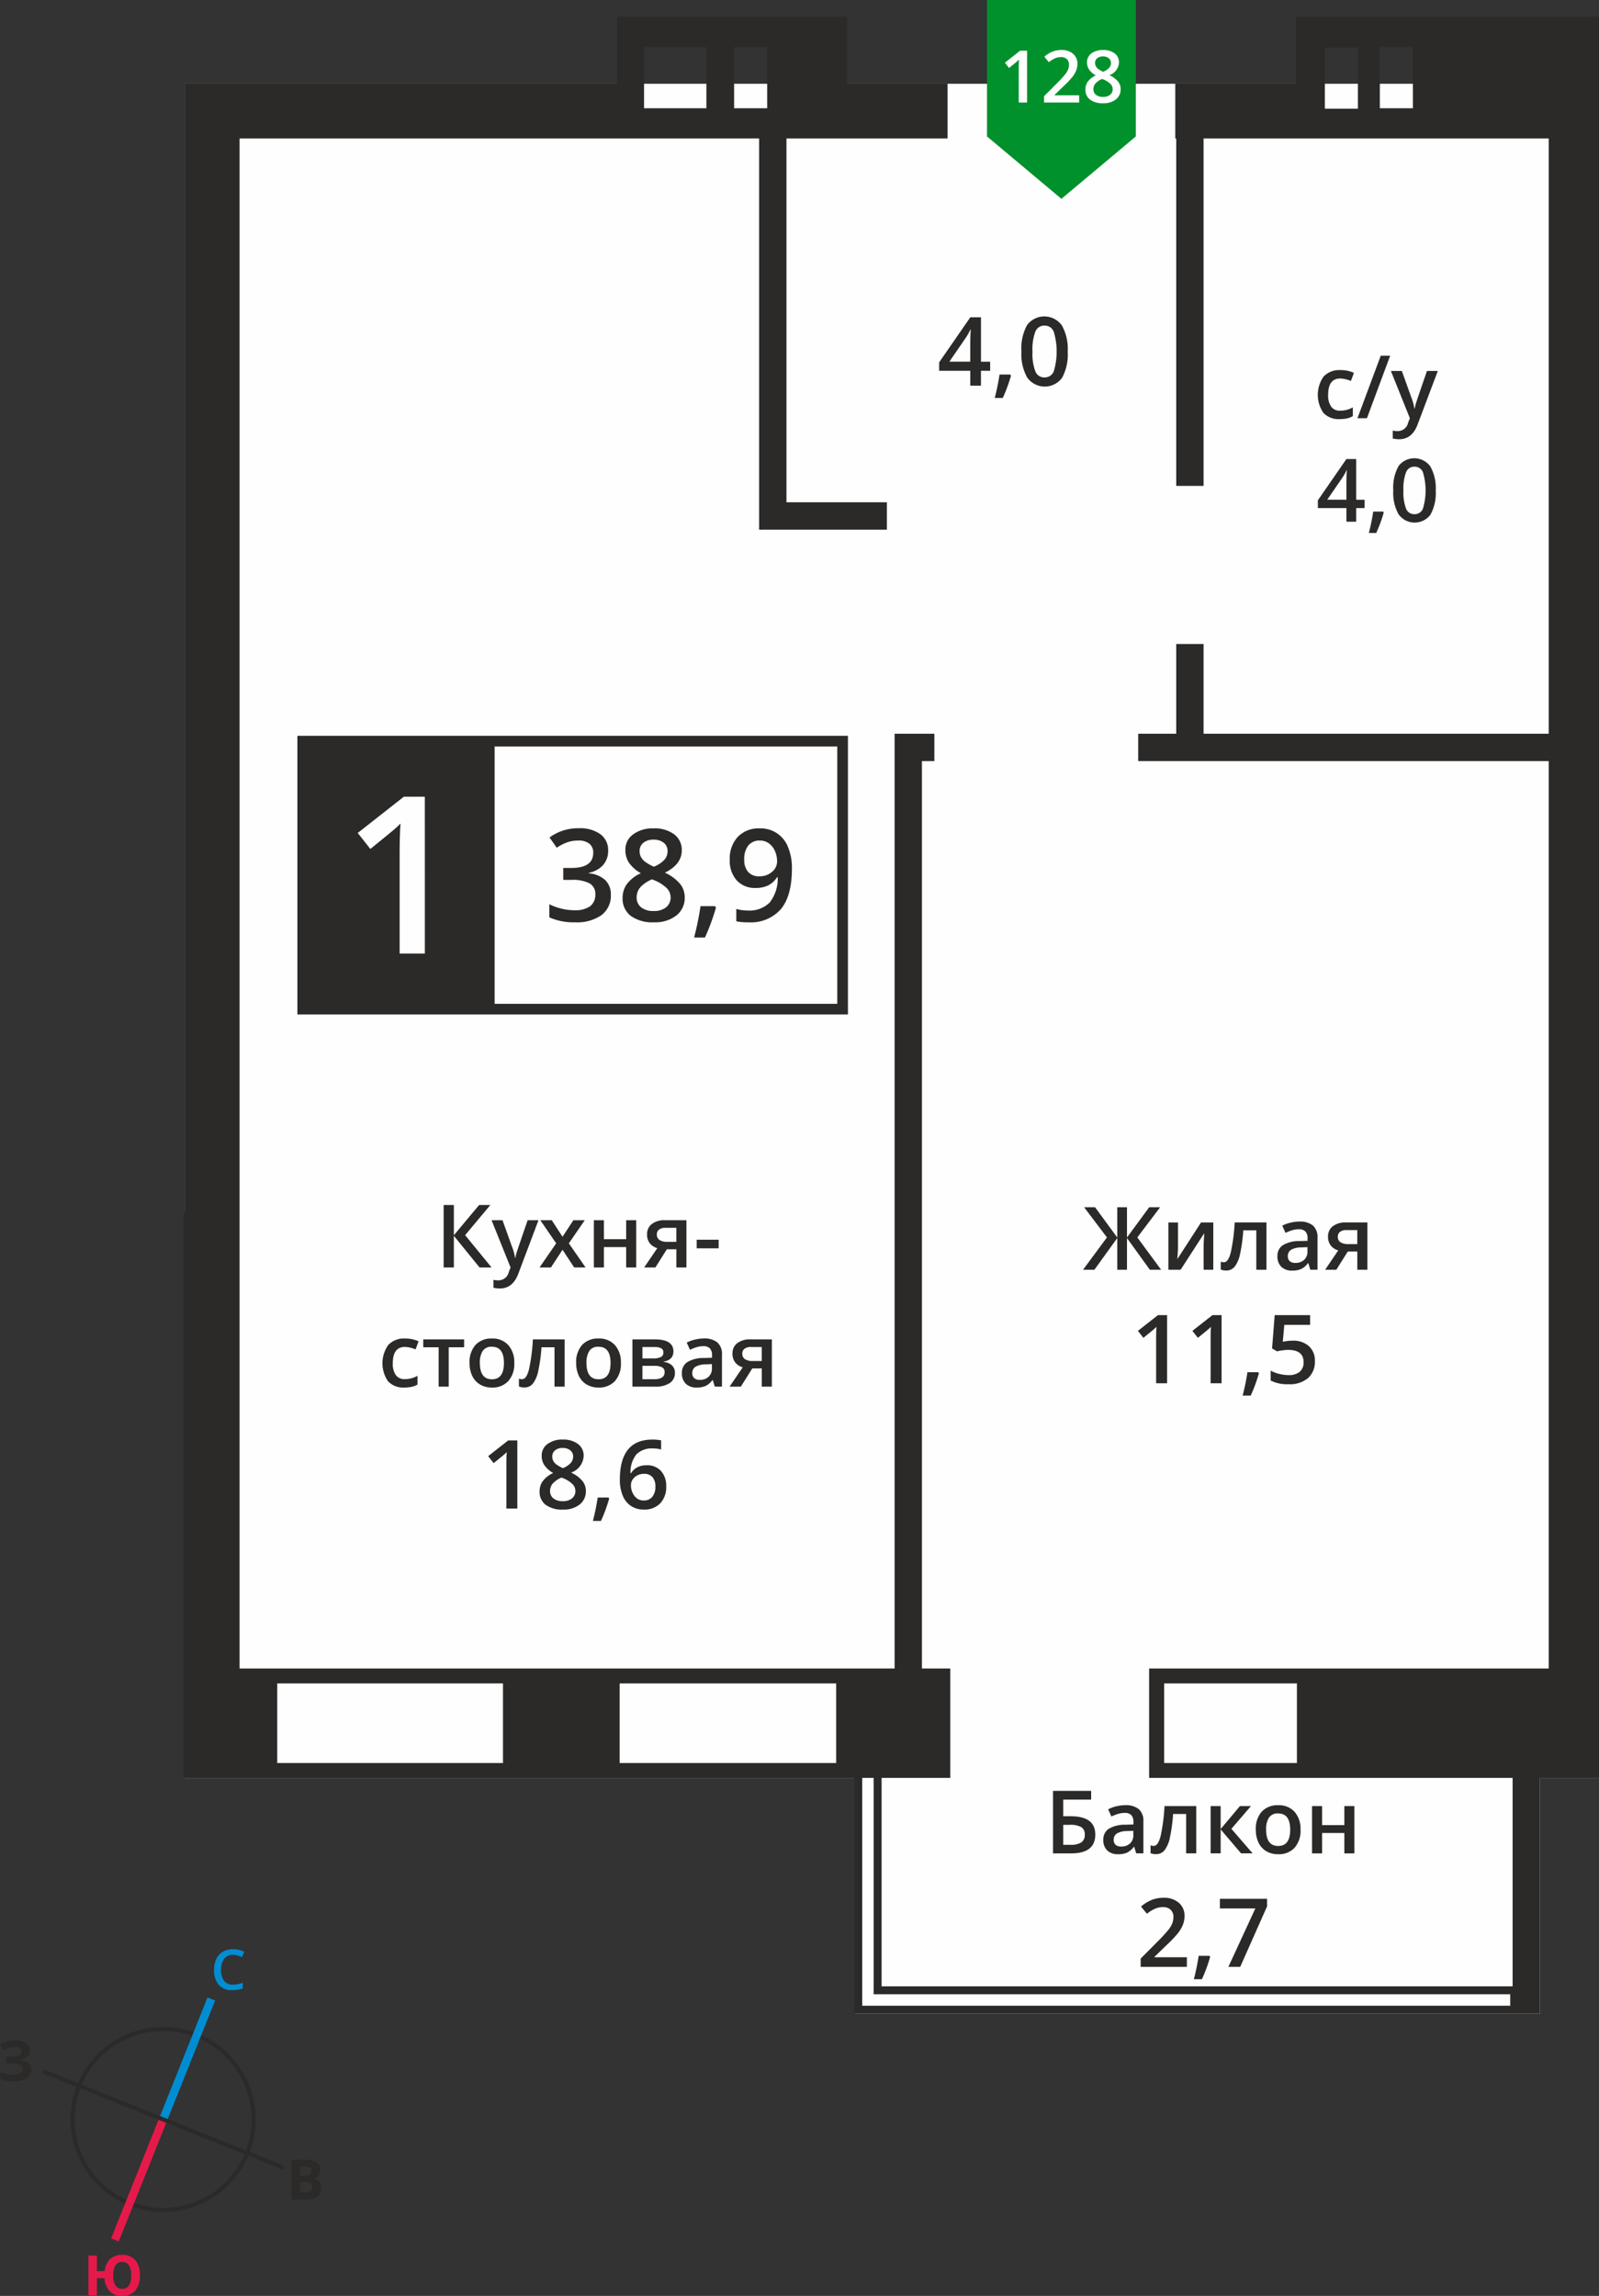 <svg id="Слой_1" data-name="Слой 1" xmlns="http://www.w3.org/2000/svg" viewBox="0 0 274.073 393.441"><rect x="0" y="0" width="274.073" height="393.441" fill="#333333" stroke="none"/><title>18b_3s_5f_#128</title><polygon points="31.69 14.356 274.073 14.356 274.073 304.675 263.951 304.675 263.951 345.077 146.58 345.077 146.58 304.675 31.69 304.675 31.69 14.356" style="fill:#fefefe;fill-rule:evenodd"/><path d="M259.249,379.943H222.135v13.639h37.114Zm-57.11,0H163.445v13.639h38.694Zm136.083,0H315.466v13.639h22.756Zm-90.8-269.93V99.531h-5.667v10.482Zm-10.418,0V99.531H226.319v10.482Zm115.434,0V99.531h5.667v10.482Zm-3.76.08V99.611h-5.667v10.482ZM267.038,435.18v-.005h-3.324V396.136h1.961v37.077H374.783v1.966ZM390,396.136H379.878v40.4H262.35v-40.4H147.382v-96.8h.236V105.817h74.114V94.353h39.405v11.464h17.206v9.374H250.729v62.346h17.213v4.687h-21.9V115.191H156.992v262.2H269.262V217.2h6.817v4.687h-2.13v155.5h4.857v18.747H267.038V431.85H375.191V396.136h-62.3V377.388h68.49V221.89H311.017V217.2h6.519V201.822h4.687V217.2h59.159V115.191H322.223v59.534h-4.687V115.191h-.166v-9.374h20.675V94.353H390Z" transform="translate(-115.927 -91.461)" style="fill:#2b2a29;fill-rule:evenodd"/><rect x="51.888" y="127.01" width="92.536" height="45.923" style="fill:#fefefe"/><path d="M259.438,219.384h-90.71v44.1h90.71Zm-91.623-1.826h93.449v47.749H166.9V217.558Z" transform="translate(-115.927 -91.461)" style="fill:#2b2a29"/><path d="M246.2,235.5a2.449,2.449,0,0,0-2.009.853,3.69,3.69,0,0,0-.7,2.4,3.156,3.156,0,0,0,.648,2.108,2.434,2.434,0,0,0,1.969.768,3.142,3.142,0,0,0,2.148-.761,2.308,2.308,0,0,0,.867-1.782,4.371,4.371,0,0,0-.369-1.786,3.216,3.216,0,0,0-1.036-1.313,2.523,2.523,0,0,0-1.522-.483m5.467,4.808q0,4.633-1.866,6.916a6.831,6.831,0,0,1-5.617,2.284,8.632,8.632,0,0,1-2.049-.172v-2.115a7.05,7.05,0,0,0,1.921.267,4.909,4.909,0,0,0,3.805-1.372,6.649,6.649,0,0,0,1.372-4.314H249.1a3.769,3.769,0,0,1-1.53,1.394,4.813,4.813,0,0,1-2.1.428,4.224,4.224,0,0,1-3.271-1.3,5.053,5.053,0,0,1-1.189-3.557,5.435,5.435,0,0,1,1.38-3.9,4.925,4.925,0,0,1,3.758-1.453,5.012,5.012,0,0,1,4.838,3.18A9.251,9.251,0,0,1,251.664,240.313Zm-13.019,6.678a36.185,36.185,0,0,1-1.888,5.134H234.9a52.964,52.964,0,0,0,1.1-5.379h2.477Zm-10.707-11.64a2.645,2.645,0,0,0-1.727.531,1.762,1.762,0,0,0-.655,1.442,2.079,2.079,0,0,0,.238,1,2.58,2.58,0,0,0,.684.8,8.2,8.2,0,0,0,1.522.864,5.041,5.041,0,0,0,1.819-1.2,2.185,2.185,0,0,0,.531-1.464,1.754,1.754,0,0,0-.659-1.442A2.706,2.706,0,0,0,227.938,235.351Zm-2.884,9.88a2.08,2.08,0,0,0,.78,1.731,3.332,3.332,0,0,0,2.126.618,3.257,3.257,0,0,0,2.148-.64,2.129,2.129,0,0,0,.765-1.731,2.213,2.213,0,0,0-.706-1.588,6.637,6.637,0,0,0-2.144-1.332l-.311-.139a5.513,5.513,0,0,0-2.038,1.369A2.6,2.6,0,0,0,225.054,245.231Zm2.906-11.812a5.542,5.542,0,0,1,3.527,1.024,3.3,3.3,0,0,1,1.3,2.733q0,2.41-2.894,3.835a7.454,7.454,0,0,1,2.624,1.943,3.676,3.676,0,0,1,.776,2.276,3.816,3.816,0,0,1-1.427,3.11A5.907,5.907,0,0,1,228,249.512a6.31,6.31,0,0,1-3.955-1.094,3.706,3.706,0,0,1-1.405-3.1,3.99,3.99,0,0,1,.735-2.353,6.113,6.113,0,0,1,2.4-1.862,6.042,6.042,0,0,1-2.046-1.811,3.87,3.87,0,0,1-.611-2.141,3.224,3.224,0,0,1,1.339-2.715A5.638,5.638,0,0,1,227.96,233.419Zm-7.794,3.8a3.624,3.624,0,0,1-.867,2.481,4.385,4.385,0,0,1-2.448,1.335v.084a4.734,4.734,0,0,1,2.832,1.175,3.365,3.365,0,0,1,.944,2.5,4.144,4.144,0,0,1-1.6,3.491,7.318,7.318,0,0,1-4.545,1.23,10.2,10.2,0,0,1-4.4-.849V246.42a10.076,10.076,0,0,0,2.112.761,9.181,9.181,0,0,0,2.148.267,4.52,4.52,0,0,0,2.722-.677,2.44,2.44,0,0,0,.9-2.089,1.992,1.992,0,0,0-1-1.848,6.391,6.391,0,0,0-3.132-.589h-1.361V240.2h1.383q3.754,0,3.755-2.594a1.925,1.925,0,0,0-.655-1.559,2.96,2.96,0,0,0-1.932-.545,5.848,5.848,0,0,0-1.716.253,8.112,8.112,0,0,0-1.951.98l-1.233-1.756a8.214,8.214,0,0,1,5.006-1.585,5.987,5.987,0,0,1,3.7,1.017A3.342,3.342,0,0,1,220.165,237.22Z" transform="translate(-115.927 -91.461)" style="fill:#2b2a29;fill-rule:evenodd"/><rect x="51.887" y="127.01" width="32.644" height="45.922" style="fill:#2b2a29"/><rect x="51.887" y="127.01" width="32.644" height="45.922" style="fill:none;stroke:#2b2a29;stroke-miterlimit:22.926;stroke-width:0.5px"/><path d="M188.748,254.869h-4.322V237.518q0-3.106.151-4.925c-.282.288-.627.615-1.042.972s-1.782,1.48-4.128,3.381l-2.164-2.741,7.9-6.211h3.6Z" transform="translate(-115.927 -91.461)" style="fill:#fefefe;fill-rule:evenodd"/><path d="M342.537,400.968v3.254h3.814v-3.254h1.722v8.1h-1.722v-3.494h-3.814v3.494h-1.722v-8.1ZM332.944,405q0,2.8,2.072,2.8,2.055,0,2.052-2.8,0-2.774-2.065-2.775a1.763,1.763,0,0,0-1.572.717A3.648,3.648,0,0,0,332.944,405Zm5.9,0a4.429,4.429,0,0,1-1.017,3.1,3.652,3.652,0,0,1-2.835,1.115,3.873,3.873,0,0,1-2.007-.512,3.376,3.376,0,0,1-1.342-1.475,5.018,5.018,0,0,1-.467-2.227,4.4,4.4,0,0,1,1.01-3.077,3.669,3.669,0,0,1,2.849-1.107,3.571,3.571,0,0,1,2.784,1.132A4.379,4.379,0,0,1,338.841,405Zm-10.391-4.034h1.89l-3.349,3.9,3.635,4.2h-1.977l-3.5-4.107v4.107h-1.722v-8.1h1.722V404.9Zm-7.484,8.1h-1.737v-6.749H317a28.146,28.146,0,0,1-.555,4.072,5.272,5.272,0,0,1-.907,2.137,1.8,1.8,0,0,1-1.455.675,2.436,2.436,0,0,1-.945-.162v-1.35a1.554,1.554,0,0,0,.542.1c.5,0,.89-.56,1.177-1.68a31.736,31.736,0,0,0,.67-5.144h5.441Zm-12.853-1.17a2.126,2.126,0,0,0,1.5-.525,1.905,1.905,0,0,0,.568-1.47V405.2l-1.04.045a3.523,3.523,0,0,0-1.767.407,1.233,1.233,0,0,0-.555,1.11,1.084,1.084,0,0,0,.322.84A1.387,1.387,0,0,0,308.113,407.9Zm2.562,1.17-.345-1.125h-.058a3.3,3.3,0,0,1-1.18,1.007,3.734,3.734,0,0,1-1.522.267,2.571,2.571,0,0,1-1.862-.645,2.41,2.41,0,0,1-.67-1.825,2.142,2.142,0,0,1,.93-1.89,5.346,5.346,0,0,1,2.832-.695l1.4-.045v-.433a1.651,1.651,0,0,0-.363-1.162,1.478,1.478,0,0,0-1.125-.385,3.862,3.862,0,0,0-1.192.182,9.223,9.223,0,0,0-1.1.432l-.555-1.23a5.95,5.95,0,0,1,1.442-.525,6.608,6.608,0,0,1,1.477-.18,3.49,3.49,0,0,1,2.332.675,2.636,2.636,0,0,1,.787,2.117v5.456ZM298.17,407.6h1.26a3.229,3.229,0,0,0,1.844-.415,1.518,1.518,0,0,0,.585-1.335,1.415,1.415,0,0,0-.59-1.277,3.9,3.9,0,0,0-2.052-.393H298.17Zm5.492-1.755q0,3.224-4.129,3.224h-3.115V398.358h6.534v1.5H298.17v2.849h1.272Q303.661,402.707,303.662,405.842Z" transform="translate(-115.927 -91.461)" style="fill:#2b2a29;fill-rule:evenodd"/><path d="M326.474,428.52l4.622-10.013H325.02v-1.652h8.08v1.312l-4.6,10.354Zm-3.125-1.715a26.954,26.954,0,0,1-1.407,3.826h-1.38a39.494,39.494,0,0,0,.821-4.008h1.846Zm-3.992,1.715h-7.919V427.1l3.013-3.029a25.9,25.9,0,0,0,1.77-1.936,4.7,4.7,0,0,0,.635-1.074,2.886,2.886,0,0,0,.2-1.08,1.645,1.645,0,0,0-.474-1.246,1.825,1.825,0,0,0-1.314-.455,3.5,3.5,0,0,0-1.3.248,6.1,6.1,0,0,0-1.451.894l-1.014-1.238a6.571,6.571,0,0,1,1.9-1.164,5.551,5.551,0,0,1,1.958-.344,3.852,3.852,0,0,1,2.612.851,2.869,2.869,0,0,1,.984,2.288,4.032,4.032,0,0,1-.284,1.5,6.165,6.165,0,0,1-.872,1.467,19.879,19.879,0,0,1-1.955,2.04l-2.029,1.966v.079h5.546Z" transform="translate(-115.927 -91.461)" style="fill:#2b2a29;fill-rule:evenodd"/><path d="M345.231,303.413a1.045,1.045,0,0,0,.472.935,2.271,2.271,0,0,0,1.267.31h1.6v-2.4H346.7a1.738,1.738,0,0,0-1.087.3,1.024,1.024,0,0,0-.382.855m-.25,5.639h-1.925l2.255-3.317a2.427,2.427,0,0,1-1.29-.837,2.377,2.377,0,0,1-.467-1.5,2.163,2.163,0,0,1,.82-1.8,3.513,3.513,0,0,1,2.24-.647H350.3v8.1h-1.727v-3.12h-1.632Zm-7.021-1.17a2.127,2.127,0,0,0,1.5-.525,1.905,1.905,0,0,0,.568-1.47v-.705l-1.04.045a3.523,3.523,0,0,0-1.767.407,1.232,1.232,0,0,0-.555,1.11,1.083,1.083,0,0,0,.322.84A1.387,1.387,0,0,0,337.96,307.883Zm2.562,1.17-.345-1.125h-.058a3.3,3.3,0,0,1-1.18,1.007,3.735,3.735,0,0,1-1.522.267,2.571,2.571,0,0,1-1.862-.645,2.41,2.41,0,0,1-.67-1.825,2.141,2.141,0,0,1,.93-1.889,5.346,5.346,0,0,1,2.832-.7l1.4-.045v-.432a1.651,1.651,0,0,0-.363-1.162,1.478,1.478,0,0,0-1.125-.385,3.86,3.86,0,0,0-1.192.183,9.216,9.216,0,0,0-1.1.432l-.555-1.23a5.949,5.949,0,0,1,1.442-.525,6.616,6.616,0,0,1,1.477-.18,3.49,3.49,0,0,1,2.332.675,2.636,2.636,0,0,1,.787,2.117v5.456Zm-7.524,0h-1.737V302.3h-2.232a28.134,28.134,0,0,1-.555,4.072,5.273,5.273,0,0,1-.907,2.137,1.8,1.8,0,0,1-1.455.675,2.434,2.434,0,0,1-.945-.163v-1.35a1.556,1.556,0,0,0,.542.1c.5,0,.89-.56,1.177-1.68a31.732,31.732,0,0,0,.67-5.144H333Zm-15.16-8.1v4.152c0,.482-.04,1.195-.117,2.132l4.067-6.284h2.1v8.1h-1.657v-4.079c0-.225.015-.587.042-1.09s.05-.87.068-1.1l-4.052,6.269h-2.1v-8.1Zm-12.178,2.562-3.912-5.171h1.875l3.807,5.186v-5.186h1.665v5.186l3.807-5.186h1.875l-3.909,5.171,4.077,5.537h-1.932l-3.917-5.427v5.427H307.43v-5.427l-3.917,5.427h-1.947Z" transform="translate(-115.927 -91.461)" style="fill:#2b2a29;fill-rule:evenodd"/><path d="M337.47,321.208a4,4,0,0,1,2.8.936A3.276,3.276,0,0,1,341.3,324.7a3.725,3.725,0,0,1-1.17,2.92,4.815,4.815,0,0,1-3.33,1.053,6.267,6.267,0,0,1-3.076-.633v-1.7a5.635,5.635,0,0,0,1.486.567,6.741,6.741,0,0,0,1.56.2,2.894,2.894,0,0,0,1.934-.567,2.06,2.06,0,0,0,.662-1.661q0-2.09-2.669-2.091a6.845,6.845,0,0,0-.927.076q-.552.074-.965.172l-.84-.5.447-5.707h6.072v1.669h-4.42l-.262,2.89.681-.112a6.735,6.735,0,0,1,.987-.063m-5.762,5.582a26.954,26.954,0,0,1-1.407,3.826h-1.38a39.5,39.5,0,0,0,.821-4.008h1.846Zm-6.4,1.715h-1.879v-7.542q0-1.35.066-2.14c-.123.126-.273.267-.453.423s-.774.643-1.794,1.47l-.941-1.192,3.436-2.7h1.565Zm-9.339,0h-1.879v-7.542q0-1.35.066-2.14c-.123.126-.273.267-.453.423s-.774.643-1.794,1.47l-.941-1.192,3.436-2.7h1.565Z" transform="translate(-115.927 -91.461)" style="fill:#2b2a29;fill-rule:evenodd"/><path d="M292.9,151.707a8.459,8.459,0,0,0,.493,3.411,1.637,1.637,0,0,0,1.571,1.022,1.657,1.657,0,0,0,1.579-1.039,11.811,11.811,0,0,0,0-6.795,1.655,1.655,0,0,0-1.579-1.05,1.637,1.637,0,0,0-1.571,1.031,8.522,8.522,0,0,0-.493,3.419m6.034,0a8.321,8.321,0,0,1-.979,4.524,3.7,3.7,0,0,1-5.95-.049A8.164,8.164,0,0,1,291,151.71a8.354,8.354,0,0,1,.979-4.557,3.7,3.7,0,0,1,5.95.068A8.222,8.222,0,0,1,298.935,151.71Zm-9.718,4.123a26.944,26.944,0,0,1-1.407,3.826h-1.38a39.49,39.49,0,0,0,.821-4.008H289.1Zm-6.981-2.391v-2.934c0-1.044.027-1.9.079-2.566h-.063a9.108,9.108,0,0,1-.7,1.279l-2.9,4.221ZM285.642,155h-1.576v2.552h-1.829V155H276.9v-1.443l5.339-7.719h1.829v7.608h1.576Z" transform="translate(-115.927 -91.461)" style="fill:#2b2a29;fill-rule:evenodd"/><path d="M356.482,175.512a7.754,7.754,0,0,0,.452,3.127,1.5,1.5,0,0,0,1.44.937,1.519,1.519,0,0,0,1.447-.952,10.837,10.837,0,0,0,0-6.229,1.518,1.518,0,0,0-1.447-.962,1.5,1.5,0,0,0-1.44.945,7.813,7.813,0,0,0-.452,3.134m5.531,0a7.627,7.627,0,0,1-.9,4.147,3.388,3.388,0,0,1-5.454-.045,7.484,7.484,0,0,1-.922-4.1,7.656,7.656,0,0,1,.9-4.177,3.39,3.39,0,0,1,5.454.063A7.538,7.538,0,0,1,362.013,175.514Zm-8.908,3.78a24.7,24.7,0,0,1-1.29,3.507H350.55a36.14,36.14,0,0,0,.752-3.674h1.692Zm-6.4-2.192v-2.69c0-.957.025-1.74.072-2.352h-.057a8.342,8.342,0,0,1-.645,1.172l-2.659,3.869Zm3.122,1.425h-1.445v2.34h-1.677v-2.34h-4.894V177.2l4.894-7.076h1.677V177.1h1.445Z" transform="translate(-115.927 -91.461)" style="fill:#2b2a29;fill-rule:evenodd"/><path d="M354.332,155.033h1.874l1.647,4.592a8.708,8.708,0,0,1,.5,1.845h.057a7.8,7.8,0,0,1,.242-.977q.176-.574,1.86-5.459h1.859l-3.462,9.173q-.945,2.523-3.149,2.525a4.976,4.976,0,0,1-1.112-.125v-1.357a4.094,4.094,0,0,0,.885.087,1.812,1.812,0,0,0,1.75-1.442l.3-.762Zm-.128-2.61-3.982,10.708H348.6l3.989-10.708Zm-8.656,10.858a3.537,3.537,0,0,1-2.792-1.075,5.444,5.444,0,0,1,.045-6.224,3.7,3.7,0,0,1,2.887-1.1,5.416,5.416,0,0,1,2.307.477l-.52,1.387a5.229,5.229,0,0,0-1.8-.425q-2.1,0-2.1,2.79a3.345,3.345,0,0,0,.522,2.045,1.811,1.811,0,0,0,1.535.685,4.393,4.393,0,0,0,2.175-.572v1.5a3.356,3.356,0,0,1-.985.39A5.968,5.968,0,0,1,345.548,163.281Z" transform="translate(-115.927 -91.461)" style="fill:#2b2a29;fill-rule:evenodd"/><polygon points="194.682 23.387 194.677 23.387 188.306 28.727 181.929 34.073 175.553 28.727 169.181 23.387 169.176 23.387 169.176 23.383 169.176 0 194.682 0 194.682 23.383 194.682 23.387" style="fill:#00912c;fill-rule:evenodd"/><path d="M304.976,101.134a1.5,1.5,0,0,0-.979.3,1,1,0,0,0-.371.817,1.176,1.176,0,0,0,.135.566,1.459,1.459,0,0,0,.388.452,4.641,4.641,0,0,0,.863.49,2.861,2.861,0,0,0,1.031-.678,1.24,1.24,0,0,0,.3-.83,1,1,0,0,0-.374-.817,1.534,1.534,0,0,0-.994-.3m-1.634,5.6a1.179,1.179,0,0,0,.442.981,1.891,1.891,0,0,0,1.205.35,1.847,1.847,0,0,0,1.218-.363,1.207,1.207,0,0,0,.434-.981,1.256,1.256,0,0,0-.4-.9,3.765,3.765,0,0,0-1.216-.755l-.176-.079a3.132,3.132,0,0,0-1.156.775A1.477,1.477,0,0,0,303.342,106.735Zm1.647-6.7a3.143,3.143,0,0,1,2,.581,1.872,1.872,0,0,1,.734,1.55,2.438,2.438,0,0,1-1.641,2.174,4.226,4.226,0,0,1,1.487,1.1,2.084,2.084,0,0,1,.44,1.29,2.163,2.163,0,0,1-.809,1.763,3.348,3.348,0,0,1-2.188.664,3.578,3.578,0,0,1-2.242-.62,2.1,2.1,0,0,1-.8-1.759,2.262,2.262,0,0,1,.417-1.334,3.463,3.463,0,0,1,1.363-1.056,3.424,3.424,0,0,1-1.16-1.027,2.192,2.192,0,0,1-.346-1.214,1.828,1.828,0,0,1,.759-1.539A3.2,3.2,0,0,1,304.989,100.039Zm-4.085,9H294.88v-1.081l2.292-2.3a19.733,19.733,0,0,0,1.346-1.473,3.573,3.573,0,0,0,.483-.818,2.195,2.195,0,0,0,.152-.821,1.252,1.252,0,0,0-.361-.948,1.389,1.389,0,0,0-1-.346,2.663,2.663,0,0,0-.989.189,4.653,4.653,0,0,0-1.1.68l-.772-.942a5,5,0,0,1,1.442-.886,4.224,4.224,0,0,1,1.489-.261,2.93,2.93,0,0,1,1.987.647,2.183,2.183,0,0,1,.749,1.74,3.067,3.067,0,0,1-.216,1.143,4.677,4.677,0,0,1-.664,1.116,15.121,15.121,0,0,1-1.487,1.552l-1.543,1.5v.06H300.9Zm-8.934,0h-1.429V103.3q0-1.027.05-1.629c-.093.1-.208.2-.344.322s-.589.49-1.365,1.118l-.715-.906,2.614-2.054h1.191Z" transform="translate(-115.927 -91.461)" style="fill:#fefefe;fill-rule:evenodd"/><path d="M243.159,323.45a1.046,1.046,0,0,0,.472.935,2.271,2.271,0,0,0,1.267.31h1.6v-2.4h-1.875a1.737,1.737,0,0,0-1.087.3,1.023,1.023,0,0,0-.382.855m-.25,5.639h-1.925l2.255-3.317a2.427,2.427,0,0,1-1.29-.837,2.377,2.377,0,0,1-.467-1.5,2.163,2.163,0,0,1,.82-1.8,3.513,3.513,0,0,1,2.24-.647h3.689v8.1H246.5v-3.12h-1.632Zm-7.021-1.17a2.127,2.127,0,0,0,1.5-.525,1.905,1.905,0,0,0,.568-1.47v-.7l-1.04.045a3.523,3.523,0,0,0-1.767.407,1.232,1.232,0,0,0-.555,1.11,1.084,1.084,0,0,0,.322.84A1.387,1.387,0,0,0,235.888,327.919Zm2.562,1.17-.345-1.125h-.058a3.3,3.3,0,0,1-1.18,1.007,3.733,3.733,0,0,1-1.522.267,2.571,2.571,0,0,1-1.862-.645,2.41,2.41,0,0,1-.67-1.825,2.142,2.142,0,0,1,.93-1.89,5.346,5.346,0,0,1,2.832-.7l1.4-.045v-.433a1.651,1.651,0,0,0-.363-1.162,1.478,1.478,0,0,0-1.125-.385,3.86,3.86,0,0,0-1.192.183,9.213,9.213,0,0,0-1.1.432l-.555-1.23a5.951,5.951,0,0,1,1.442-.525,6.616,6.616,0,0,1,1.477-.18,3.49,3.49,0,0,1,2.332.675,2.636,2.636,0,0,1,.787,2.117v5.456Zm-8.816-5.876a.746.746,0,0,0-.377-.7,2.325,2.325,0,0,0-1.122-.215h-2.087v1.95h1.83a3.053,3.053,0,0,0,1.312-.223A.825.825,0,0,0,229.633,323.212Zm.213,3.384a.871.871,0,0,0-.452-.832,2.979,2.979,0,0,0-1.362-.245h-1.985v2.295h2.027Q229.847,327.814,229.846,326.6Zm1.51-3.535q0,1.436-1.677,1.737v.057a2.394,2.394,0,0,1,1.435.592,1.667,1.667,0,0,1,.5,1.252,2.028,2.028,0,0,1-.875,1.767,4.384,4.384,0,0,1-2.544.62h-3.867v-8.1h3.852Q231.356,320.99,231.356,323.062Zm-14.9,1.962q0,2.8,2.072,2.8,2.055,0,2.052-2.8,0-2.774-2.065-2.775a1.763,1.763,0,0,0-1.572.717A3.648,3.648,0,0,0,216.454,325.024Zm5.9,0a4.429,4.429,0,0,1-1.017,3.1,3.652,3.652,0,0,1-2.835,1.115,3.874,3.874,0,0,1-2.007-.512,3.376,3.376,0,0,1-1.342-1.475,5.017,5.017,0,0,1-.467-2.227,4.4,4.4,0,0,1,1.01-3.077,3.669,3.669,0,0,1,2.849-1.107,3.571,3.571,0,0,1,2.785,1.132A4.379,4.379,0,0,1,222.35,325.024Zm-9.644,4.064H210.97V322.34h-2.232a28.133,28.133,0,0,1-.555,4.072,5.272,5.272,0,0,1-.907,2.137,1.8,1.8,0,0,1-1.455.675,2.437,2.437,0,0,1-.945-.162v-1.35a1.554,1.554,0,0,0,.542.1c.5,0,.89-.56,1.177-1.68a31.728,31.728,0,0,0,.67-5.144h5.441Zm-14.53-4.064q0,2.8,2.072,2.8,2.055,0,2.052-2.8,0-2.774-2.065-2.775a1.763,1.763,0,0,0-1.572.717A3.648,3.648,0,0,0,198.177,325.024Zm5.9,0a4.429,4.429,0,0,1-1.017,3.1,3.652,3.652,0,0,1-2.835,1.115,3.874,3.874,0,0,1-2.007-.512,3.376,3.376,0,0,1-1.342-1.475,5.017,5.017,0,0,1-.467-2.227,4.4,4.4,0,0,1,1.01-3.077,3.669,3.669,0,0,1,2.849-1.107,3.571,3.571,0,0,1,2.784,1.132A4.379,4.379,0,0,1,204.074,325.024Zm-8.6-4.034v1.35H192.84v6.749h-1.73V322.34h-2.637v-1.35Zm-10.251,8.249a3.537,3.537,0,0,1-2.792-1.075,5.444,5.444,0,0,1,.045-6.224,3.7,3.7,0,0,1,2.887-1.1,5.417,5.417,0,0,1,2.307.477l-.52,1.387a5.227,5.227,0,0,0-1.8-.425q-2.1,0-2.1,2.79a3.345,3.345,0,0,0,.522,2.045,1.811,1.811,0,0,0,1.535.685,4.392,4.392,0,0,0,2.175-.572v1.5a3.356,3.356,0,0,1-.985.39A5.975,5.975,0,0,1,185.227,329.238Zm50.116-23.858v-1.47h3.767v1.47Zm-6.831-2.354a1.045,1.045,0,0,0,.472.935,2.271,2.271,0,0,0,1.267.31h1.6v-2.4h-1.875a1.737,1.737,0,0,0-1.087.3A1.023,1.023,0,0,0,228.511,303.026Zm-.25,5.639h-1.925l2.255-3.317a2.426,2.426,0,0,1-1.29-.837,2.377,2.377,0,0,1-.467-1.5,2.163,2.163,0,0,1,.82-1.8,3.513,3.513,0,0,1,2.24-.647h3.689v8.1h-1.727v-3.12h-1.632Zm-8.823-8.1v3.254h3.814v-3.254h1.722v8.1h-1.722V305.17h-3.814v3.494h-1.722v-8.1Zm-8.181,3.962-2.717-3.962H210.5l1.847,2.835,1.862-2.835h1.947l-2.725,3.962,2.865,4.137h-1.95l-2-3.032-1.992,3.032h-1.95Zm-11.073-3.962h1.875l1.647,4.592a8.715,8.715,0,0,1,.5,1.844h.058a7.784,7.784,0,0,1,.242-.977q.176-.574,1.86-5.459h1.86l-3.462,9.174q-.945,2.523-3.149,2.525a4.976,4.976,0,0,1-1.112-.125v-1.357a4.1,4.1,0,0,0,.885.087,1.812,1.812,0,0,0,1.75-1.442l.3-.762Zm0,8.1h-2.057l-4.407-5.427v5.427h-1.752V297.956h1.752v5.186l4.332-5.186h1.92l-4.319,5.171Z" transform="translate(-115.927 -91.461)" style="fill:#2b2a29;fill-rule:evenodd"/><path d="M226.246,348.593a1.833,1.833,0,0,0,1.491-.625,2.692,2.692,0,0,0,.524-1.78,2.364,2.364,0,0,0-.491-1.584,1.835,1.835,0,0,0-1.475-.575,2.456,2.456,0,0,0-1.121.259,2.089,2.089,0,0,0-.807.712,1.673,1.673,0,0,0-.294.924,2.965,2.965,0,0,0,.611,1.9,1.909,1.909,0,0,0,1.563.772m-4.074-3.583q0-6.855,5.585-6.855a6.942,6.942,0,0,1,1.486.136v1.56a5.061,5.061,0,0,0-1.407-.175,3.68,3.68,0,0,0-2.82,1.006,4.89,4.89,0,0,0-1.022,3.231h.1a2.583,2.583,0,0,1,1.055-1,3.393,3.393,0,0,1,1.6-.355,3.171,3.171,0,0,1,2.476.976,3.774,3.774,0,0,1,.889,2.643,4.017,4.017,0,0,1-1.028,2.907,3.7,3.7,0,0,1-2.8,1.066,3.915,3.915,0,0,1-2.182-.6,3.859,3.859,0,0,1-1.426-1.759A6.981,6.981,0,0,1,222.172,345.01Zm-1.832,3.258a26.941,26.941,0,0,1-1.407,3.826h-1.38a39.489,39.489,0,0,0,.821-4.008h1.846Zm-7.979-8.674a1.971,1.971,0,0,0-1.287.4,1.314,1.314,0,0,0-.488,1.074,1.546,1.546,0,0,0,.177.744,1.92,1.92,0,0,0,.51.594,6.094,6.094,0,0,0,1.134.643,3.75,3.75,0,0,0,1.355-.892,1.627,1.627,0,0,0,.4-1.09,1.308,1.308,0,0,0-.491-1.074A2.017,2.017,0,0,0,212.361,339.595Zm-2.149,7.362a1.55,1.55,0,0,0,.581,1.29,2.484,2.484,0,0,0,1.584.461,2.427,2.427,0,0,0,1.6-.477,1.585,1.585,0,0,0,.57-1.29,1.65,1.65,0,0,0-.526-1.183,4.951,4.951,0,0,0-1.6-.993l-.232-.1a4.114,4.114,0,0,0-1.519,1.02A1.939,1.939,0,0,0,210.213,346.957Zm2.165-8.8a4.13,4.13,0,0,1,2.629.763,2.461,2.461,0,0,1,.965,2.037,3.2,3.2,0,0,1-2.157,2.858,5.555,5.555,0,0,1,1.955,1.448,2.738,2.738,0,0,1,.578,1.7,2.844,2.844,0,0,1-1.064,2.318,4.4,4.4,0,0,1-2.877.873,4.7,4.7,0,0,1-2.947-.815,2.762,2.762,0,0,1-1.047-2.312,2.973,2.973,0,0,1,.548-1.753,4.558,4.558,0,0,1,1.792-1.388,4.5,4.5,0,0,1-1.524-1.35,2.883,2.883,0,0,1-.455-1.6,2.4,2.4,0,0,1,1-2.023A4.2,4.2,0,0,1,212.378,338.155ZM204.6,349.984h-1.879v-7.542q0-1.35.066-2.14c-.123.126-.273.267-.453.423s-.775.644-1.794,1.47L199.6,341l3.436-2.7H204.6Z" transform="translate(-115.927 -91.461)" style="fill:#2b2a29;fill-rule:evenodd"/><circle cx="143.889" cy="454.666" r="15.512" transform="translate(-447.619 327.877) rotate(-68.191)" style="fill:none;stroke:#2b2a29;stroke-miterlimit:22.926;stroke-width:0.705px"/><line x1="36.223" y1="342.559" x2="27.962" y2="363.205" style="fill:none;stroke:#008dd2;stroke-miterlimit:22.926;stroke-width:1.41px"/><line x1="19.701" y1="383.85" x2="27.962" y2="363.205" style="fill:none;stroke:#e51a4b;stroke-miterlimit:22.926;stroke-width:1.41px"/><line x1="7.316" y1="354.944" x2="27.961" y2="363.206" style="fill:none;stroke:#2b2a29;stroke-miterlimit:22.926;stroke-width:0.705px"/><line x1="48.606" y1="371.467" x2="27.961" y2="363.206" style="fill:none;stroke:#2b2a29;stroke-miterlimit:22.926;stroke-width:0.705px"/><path d="M155.855,426.455a1.838,1.838,0,0,0-1.512.682,3.571,3.571,0,0,0-.021,3.779,1.87,1.87,0,0,0,1.533.644,4.039,4.039,0,0,0,.841-.086c.271-.058.553-.132.844-.221v.959a5.119,5.119,0,0,1-1.819.3,2.908,2.908,0,0,1-2.3-.908,3.8,3.8,0,0,1-.8-2.6,4.2,4.2,0,0,1,.389-1.863,2.772,2.772,0,0,1,1.128-1.222,3.407,3.407,0,0,1,1.732-.425,4.311,4.311,0,0,1,1.934.438l-.4.929a5.664,5.664,0,0,0-.732-.287,2.616,2.616,0,0,0-.811-.124" transform="translate(-115.927 -91.461)" style="fill:#008dd2"/><path d="M135.331,481.386a3.089,3.089,0,0,0,.392,1.721,1.293,1.293,0,0,0,1.144.581q1.549,0,1.55-2.3a3.148,3.148,0,0,0-.386-1.722,1.284,1.284,0,0,0-1.147-.583,1.312,1.312,0,0,0-1.16.583,3.09,3.09,0,0,0-.393,1.722m4.579,0a3.874,3.874,0,0,1-.785,2.6,2.814,2.814,0,0,1-2.257.918,2.863,2.863,0,0,1-2.123-.778,3.492,3.492,0,0,1-.9-2.262h-1.308v2.944h-1.447v-6.825h1.447v2.676h1.335a3.234,3.234,0,0,1,.927-2.064,2.92,2.92,0,0,1,2.076-.717,2.8,2.8,0,0,1,2.254.915A3.889,3.889,0,0,1,139.91,481.386Z" transform="translate(-115.927 -91.461)" style="fill:#e51a4b"/><path d="M167.373,465.413v1.778h.943a1.392,1.392,0,0,0,.883-.229.838.838,0,0,0,.285-.7q0-.848-1.214-.849Zm0-1.147h.841a1.543,1.543,0,0,0,.852-.181.684.684,0,0,0,.263-.6.6.6,0,0,0-.287-.564,1.852,1.852,0,0,0-.908-.17h-.761Zm-1.447-2.7h2.124a4.088,4.088,0,0,1,2.107.413,1.438,1.438,0,0,1,.657,1.316,1.657,1.657,0,0,1-.287,1,1.146,1.146,0,0,1-.763.472v.046a1.507,1.507,0,0,1,.935.542,1.968,1.968,0,0,1-.387,2.511,2.911,2.911,0,0,1-1.832.523h-2.554Z" transform="translate(-115.927 -91.461)" style="fill:#2b2a29"/><path d="M121.062,442.8a1.411,1.411,0,0,1-.467,1.088,2.307,2.307,0,0,1-1.265.546v.027a2.577,2.577,0,0,1,1.44.519,1.378,1.378,0,0,1,.5,1.105,1.731,1.731,0,0,1-.763,1.49,3.567,3.567,0,0,1-2.112.547,6.506,6.506,0,0,1-2.412-.37V446.54a4.38,4.38,0,0,0,1.029.328,5.6,5.6,0,0,0,1.1.119q1.721,0,1.722-1a.765.765,0,0,0-.552-.694,4.275,4.275,0,0,0-1.636-.243h-.64v-1.128h.575a4.425,4.425,0,0,0,1.577-.205.7.7,0,0,0,.494-.682.641.641,0,0,0-.309-.559,1.69,1.69,0,0,0-.932-.208,3.474,3.474,0,0,0-1.857.556l-.631-.967a4.282,4.282,0,0,1,1.238-.566,5.481,5.481,0,0,1,1.451-.18,3.049,3.049,0,0,1,1.781.467,1.434,1.434,0,0,1,.664,1.227" transform="translate(-115.927 -91.461)" style="fill:#2b2a29"/></svg>